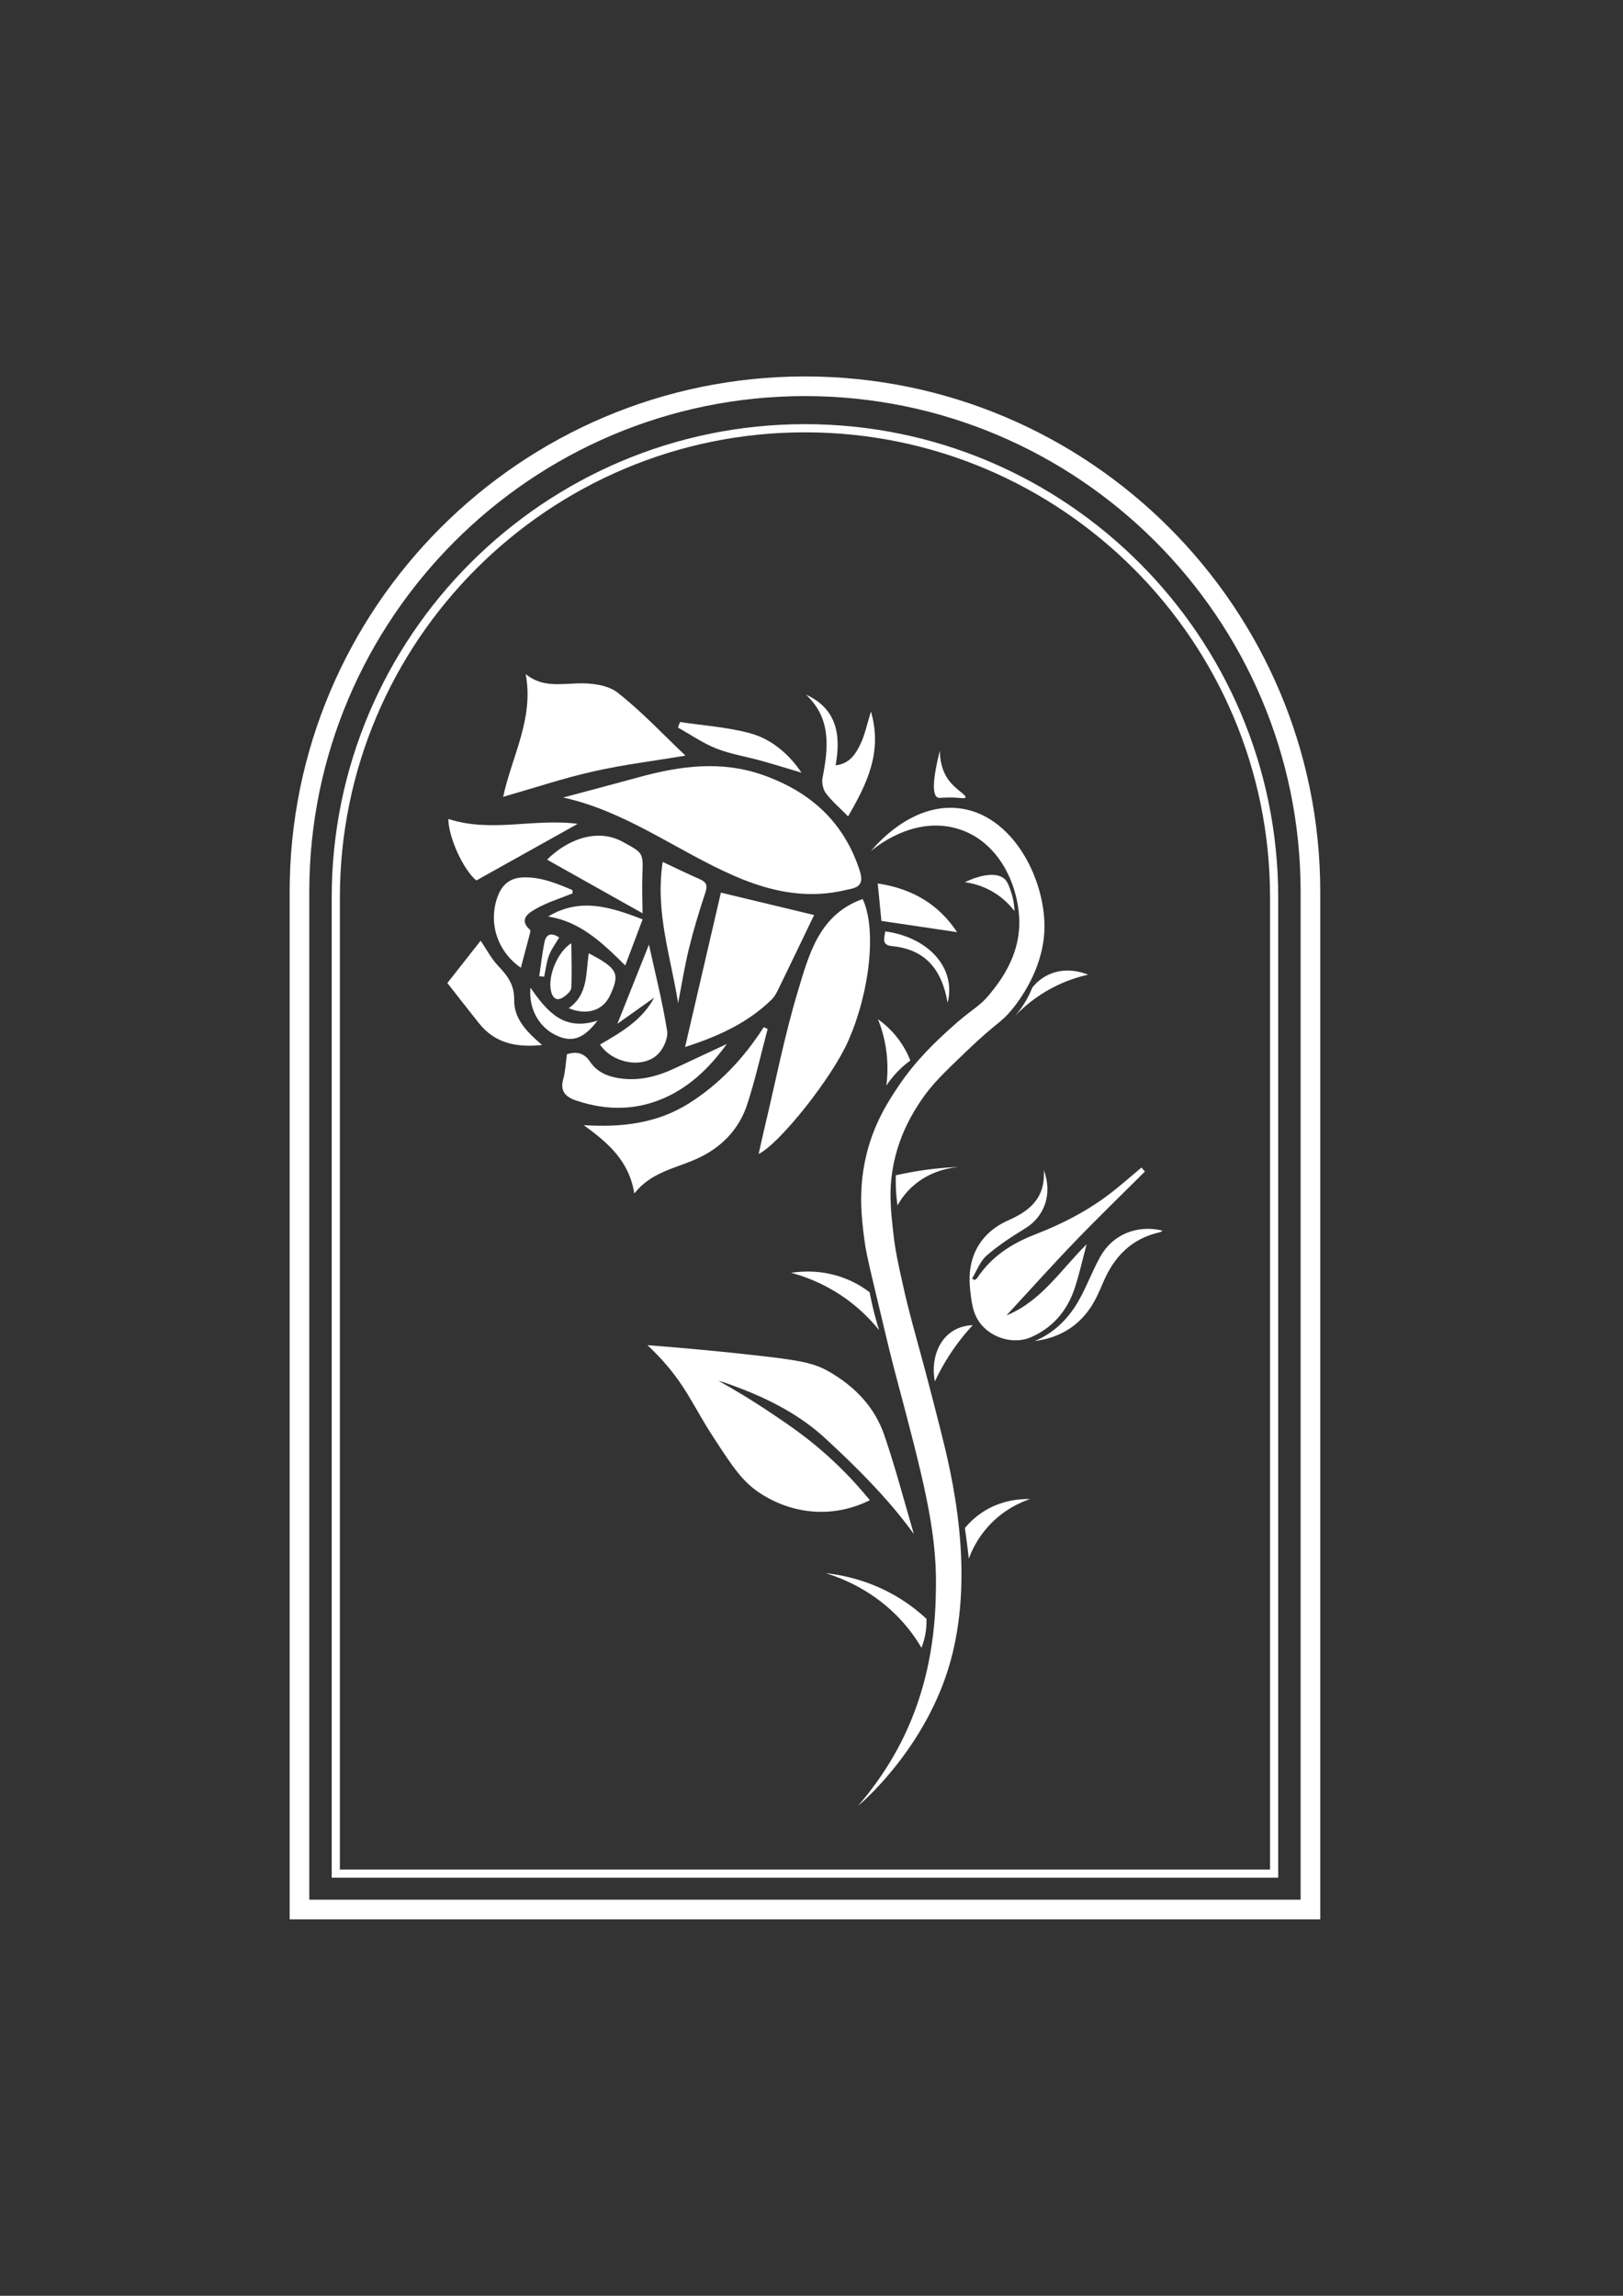 <?xml version="1.0" encoding="UTF-8"?> <svg xmlns="http://www.w3.org/2000/svg" xmlns:xlink="http://www.w3.org/1999/xlink" version="1.1" id="Слой_1" x="0px" y="0px" viewBox="0 0 595.28 841.89" style="enable-background:new 0 0 595.28 841.89;" xml:space="preserve"><rect x="0" y="0" width="595.28" height="841.89" fill="#333333" stroke="none"/> <style type="text/css"> .st0{fill:#FFFFFF;} </style> <g> <g> <path class="st0" d="M484.24,703.84h-378V327.05c0-104.21,84.78-189,189-189c104.21,0,189,84.78,189,189V703.84z M113.45,696.64 h363.59V327.05c0-100.24-81.55-181.8-181.8-181.8c-100.24,0-181.8,81.55-181.8,181.8V696.64z"></path> </g> </g> <g> <g> <path class="st0" d="M319.04,550.14c-3.21,1.61-8.78,3.87-15.98,4.22c-12.41,0.6-21.32-4.9-23.91-6.54 c-6.78-4.31-10.39-9.86-17.62-20.97c-7.48-11.49-10.08-19.13-20.18-29.73c-1.61-1.69-2.99-3.02-3.87-3.84 c15.23,1.17,28.12,2.46,37.99,3.55c18.28,2.01,23.09,2.97,28.73,6.23c9.36,5.42,16.59,12.91,20.1,23.1 c4.13,11.96,7.3,24.25,10.88,36.37c-0.94-1.27-2.28-3.08-3.94-5.2c-6.46-8.26-15.88-18.26-28.67-29.99 c-10.45-9.58-23.27-15.66-36.69-20.28c-0.78-0.27-1.57-0.47-2.36-0.7c5,2.77,11.69,6.7,19.33,11.84 c6.38,4.29,12.34,8.3,19.42,14.52C306.85,536.73,312.79,542.47,319.04,550.14z"></path> </g> <g> <g> <path class="st0" d="M206.57,292.46c23.13,5.06,41.75,19.6,62.8,28.76c12.39,5.39,25.19,8.33,38.77,5.61 c1.18-0.24,2.35-0.54,3.54-0.77c3.87-0.75,5-2.53,3.69-6.63c-5.76-17.97-18.11-29.07-35.52-35.22 c-15.23-5.38-30.31-3.37-45.38,0.76C225.18,287.51,215.87,289.96,206.57,292.46z"></path> </g> <g> <path class="st0" d="M316.4,329.68c-15.86,5.66-19.6,20.05-23.64,33.41c-5,16.55-8.31,33.62-12.33,50.46 c-0.77,3.22-1.46,6.45-2.18,9.63c7.69-3.77,26.83-27.84,32.78-41.27C319.16,363.56,321.54,340.47,316.4,329.68z"></path> </g> <g> <path class="st0" d="M192.82,247.21c3.07,16.35-5.11,30.15-8.26,44.99c11.44-3.27,22.14-6.85,33.09-9.32 c10.99-2.48,22.23-3.85,33.77-5.78c-8.32-7.88-16.09-16.24-24.97-23.16c-3.6-2.8-9.67-3.5-14.55-3.34 C205.22,250.82,198.7,252.03,192.82,247.21z"></path> </g> <g> <path class="st0" d="M264.41,327.34c-4.32,18.61-8.68,37.39-13.14,56.62c11.83-3.82,22.84-8.7,31.74-17.41 c1.45-1.41,2.31-3.49,3.23-5.37c4.22-8.64,8.36-17.33,12.35-25.63C287.59,332.91,276.71,330.3,264.41,327.34z"></path> </g> <g> <path class="st0" d="M280.1,376.7c-7.24,11.27-16.17,20.85-27.51,27.97c-11.73,7.37-24.73,8.8-38.48,7.93 c8.57,6.3,16.57,12.79,18.54,25.06c6.12-7.77,14.85-9.15,22.56-12.56c9.13-4.04,15.8-10.71,18.88-20.2 c2.94-9.04,5.02-18.37,7.47-27.57C281.08,377.13,280.59,376.92,280.1,376.7z"></path> </g> <g> <path class="st0" d="M207.95,386.59c-0.46,3.23-0.57,6.28-1.37,9.14c-1.25,4.44,0.89,6.53,4.61,7.8 c11.64,3.96,23.16,3.76,34.26-1.73c8.64-4.27,15.34-10.98,21.15-18.98c-6.26,2.93-12.52,5.84-18.77,8.78 c-6.09,2.87-12.39,4.69-19.21,3.99c-4.81-0.5-9.32-1.99-12.11-6.13C214.26,386.11,211.59,385.47,207.95,386.59z"></path> </g> <g> <path class="st0" d="M198.83,383.21c-5.3-4.52-10.35-9.45-10.24-16.49c0.09-5.67-2.46-8.92-5.89-12.54 c-2.55-2.69-4.3-6.12-6.41-9.22c-4.07,5.18-8.31,10.57-12.21,15.53c3.6,4.58,7.58,9.7,11.62,14.78 C181.66,382.77,189.8,384.16,198.83,383.21z"></path> </g> <g> <path class="st0" d="M200.65,315.25c11.61,6.52,23.09,12.96,35.02,19.66c-0.03-4.58-0.24-9.26-0.06-13.94 c0.32-8.48,0.24-8.16-7.21-12.26C218.77,303.41,207.66,308.21,200.65,315.25z"></path> </g> <g> <path class="st0" d="M211.88,302.12c-15.82-2.13-31.71,3.35-47.44-1.81c0.04,6.79,5.57,18.77,10.27,22.56 C187.04,315.99,199.46,309.05,211.88,302.12z"></path> </g> <g> <path class="st0" d="M220.06,383.04c4.65,6.93,15.72,8.93,21.21,3.58c2.07-2.02,3.84-5.95,3.41-8.64 c-1.69-10.51-4.3-20.87-6.6-31.28c-0.08-0.38-0.42-0.71-0.1-0.2c-3.81,9.55-7.81,19.6-11.54,28.94c3.82-2.71,8.66-6.16,13.5-9.6 C235.56,374.08,227.78,378.58,220.06,383.04z"></path> </g> <g> <path class="st0" d="M243.07,316.08c-2.83,18.25,2.95,34.8,5.65,51.76c1.31-6.72,2.38-13.51,4.01-20.15 c1.68-6.85,3.74-13.62,5.97-20.32c0.85-2.56,0.48-3.85-1.95-4.92C252.38,320.54,248.1,318.44,243.07,316.08z"></path> </g> <g> <path class="st0" d="M209.96,326.4c-5.74-2.42-11.46-4.84-17.98-4.65c-4.82,0.14-7.77,2.5-9.43,6.96 c-3.57,9.61-0.18,20.19,8.49,26.17c1.12-4.22,2.26-8.47,3.37-12.72c0.1-0.38,0.17-1.02-0.04-1.2c-4.28-3.83-0.37-6.22,2.02-7.6 c4.23-2.44,9.03-3.88,13.59-5.74C209.97,327.21,209.96,326.8,209.96,326.4z"></path> </g> <g> <path class="st0" d="M311.06,299.38c6.99-12.07,12.68-23.69,8.38-38.45c-1.46,4.66-2.22,8.66-3.97,12.17 c-1.68,3.39-3.8,6.95-8.99,7.56c2.01-11.08,0.53-20.7-10.89-25.95c9.4,8.77,8.23,19.5,6.1,30.54c-0.34,1.77,0.16,4.22,1.23,5.64 C305.07,293.75,307.86,296.12,311.06,299.38z"></path> </g> <g> <path class="st0" d="M201.04,336.09c11.9,1.88,19.97,9.73,28.29,17.96c2.23-5.93,4.25-11.3,6.37-16.92 C224.23,332.74,212.98,328.92,201.04,336.09z"></path> </g> <g> <path class="st0" d="M248.66,266.81c4.67,2.6,9.13,5.73,14.06,7.67c5.28,2.08,11.01,2.97,16.51,4.51 c5.49,1.54,10.94,3.23,14.73,4.36c-3.68-5.53-9.9-11.96-18.54-14.37c-8.4-2.35-17.32-2.88-26.01-4.21 C249.16,265.45,248.91,266.13,248.66,266.81z"></path> </g> <g> <path class="st0" d="M351.04,341.83c-6.58-9.94-16.07-15.91-29.1-17.85c0.5,5.1,0.94,9.67,1.34,13.73 C332.7,339.11,341.77,340.45,351.04,341.83z"></path> </g> <g> <path class="st0" d="M208.58,369.72c6.83,2.8,12.63,0.76,15.16-4.67c3.73-8.04,2.86-9.9-7.8-15.47 C214.86,356.88,215.73,364.76,208.58,369.72z"></path> </g> <g> <path class="st0" d="M194.55,362.19c-0.71,8.19,3.52,15.07,10.21,17.83c5.32,2.2,9.38,0.82,14.43-5.77 C206.74,378.33,200.64,370.89,194.55,362.19z"></path> </g> <g> <path class="st0" d="M347.57,367.73c3.23-12.86-7.15-24.04-22.88-26.18c-0.32,2.34-1.48,5.02,2.41,5.39 C339.07,348.1,345.39,355.1,347.57,367.73z"></path> </g> <g> <path class="st0" d="M209.55,345.88c-5.1,3.14-8.87,12.39-7.37,17.87c0.76,2.78,2.42,3.36,4.64,1.8 c1.15-0.81,2.67-2.15,2.72-3.31C209.79,356.81,209.59,351.35,209.55,345.88z"></path> </g> <g> <path class="st0" d="M199.59,358.17c0.56-2.61,0.83-5.32,1.76-7.78c0.88-2.33,2.46-4.4,3.75-6.62c-2.65-1.75-4.74-1.5-5.41,1.78 c-0.83,4.1-1.29,8.27-1.9,12.41C198.39,358.03,198.99,358.1,199.59,358.17z"></path> </g> </g> <g> <g> <path class="st0" d="M314.72,662.2c-0.03-0.03,7.49-8.13,14.19-20.33c13.67-24.89,14.24-49.16,14.38-60.08 c0.26-21.12-4.82-40.24-14.99-78.49c-1.7-6.38-3.75-15.03-7.86-32.34c-2.28-9.61-2.95-12.61-3.51-17.08 c-0.89-7.15-2.15-17.25,0.61-29.42c2.77-12.19,8.23-20.53,11.85-25.95c6.49-9.72,13.72-16.4,18.8-21.05 c8.76-8.01,10.57-7.68,15.12-13.28c2.63-3.24,9.44-11.64,10.42-22.88c1.16-13.38-5.8-32.4-22.48-37.39 c-16.49-4.94-30.79,7.32-31.83,8.24c1.57-1.94,14.54-17.5,31.83-15.8c20.45,2.02,32.59,26.78,31.8,45.03 c-0.63,14.46-9.43,25.86-11.98,28.94c-4.09,4.94-5.26,4.36-16.32,14.92c-8.83,8.44-13.24,12.66-17.35,18.93 c-2.28,3.48-7.07,10.94-9.44,21.73c-2.19,9.94-1.27,17.91-0.2,27.18c0.67,5.83,1.61,10.02,3.47,18.39 c2.38,10.66,4.11,16.22,7.76,29.83c0,0,2.45,9.12,5.93,22.88c3.91,15.49,13.53,53.59,2.86,87.86 C338.19,642.83,314.78,662.24,314.72,662.2z"></path> </g> </g> <g> <path class="st0" d="M339.81,593.64c0.04,1.25,0,2.7-0.2,4.29c-0.33,2.56-0.99,4.69-1.63,6.33c-1.91-3.25-4.43-6.84-7.76-10.42 c-9.61-10.32-20.74-14.89-27.38-16.96c6.73,0.76,16.95,2.89,27.38,9.4C334.03,588.66,337.21,591.22,339.81,593.64z"></path> </g> <g> <path class="st0" d="M355.34,571.57c-0.19-1.69-0.4-3.39-0.61-5.11c-0.26-2.07-0.53-4.11-0.82-6.13c1.47-1.78,3.53-3.86,6.33-5.72 c7.02-4.66,14.27-4.98,17.57-4.9c-3.28,1.11-9.69,3.79-15.32,10.01C358.5,564.12,356.43,568.61,355.34,571.57z"></path> </g> <g> <path class="st0" d="M322.44,487.79c-0.5-1.57-0.98-3.21-1.43-4.9c-0.84-3.13-1.51-6.14-2.04-8.99c-2.16-1.65-5.01-3.46-8.58-4.9 c-8.46-3.43-16.18-2.86-20.23-2.25c4.57,1.22,11.18,3.54,18.19,8.17C314.99,479.32,319.56,484.2,322.44,487.79z"></path> </g> <g> <path class="st0" d="M328.57,430.99c-0.04,1.3-0.05,2.66,0,4.09c0.08,2.51,0.31,4.84,0.61,6.95c1.14-2.04,2.88-4.57,5.52-6.95 c6.52-5.89,14.12-6.91,17.16-7.15c-5.68,0.21-11.85,0.82-18.39,2.04C331.8,430.28,330.17,430.62,328.57,430.99z"></path> </g> <g> <path class="st0" d="M325.1,398.09c1.05-1.59,2.45-3.43,4.29-5.31c1.57-1.61,3.12-2.88,4.5-3.88c-0.91-2.32-2.46-5.51-5.11-8.79 c-2.37-2.94-4.83-4.98-6.74-6.33c1.09,2.74,2.2,6.25,2.86,10.42C325.78,389.78,325.55,394.58,325.1,398.09z"></path> </g> <g> <path class="st0" d="M372.3,372.55c1.1-1.26,2.31-2.82,3.47-4.7c1.29-2.08,2.2-4.05,2.86-5.72c1.09-1.36,3-3.33,5.93-4.7 c6.69-3.13,13.23-0.54,14.51,0c-3.56,0.8-8.23,2.22-13.28,4.9C379.56,365.64,375.13,369.59,372.3,372.55z"></path> </g> <g> <path class="st0" d="M368.62,322.49c1.06,1.1,1.64,2.86,2.25,4.7c0.92,2.8,1.17,5.25,1.23,6.95c-1.36-1.81-3.72-4.48-7.36-6.74 c-4.33-2.7-8.44-3.56-10.83-3.88C360.1,320.49,366.06,319.83,368.62,322.49z"></path> </g> <g> <path class="st0" d="M343.9,292.45c0.6,0.31,1.01,0.03,3.88,0c4.42-0.04,6.05,0.59,6.33,0c0.44-0.92-3.44-2.71-6.13-6.33 c-2.7-3.64-3.24-7.83-3.27-10.83C341.56,287.85,342.32,291.65,343.9,292.45z"></path> </g> <g> <g> <path class="st0" d="M418.65,428.16c-3.29,2.76-6.53,5.58-9.88,8.27c-8.8,7.08-18.71,12.22-29.18,16.28 c-8.56,3.32-15.92,8.08-21.1,15.84c-0.24,0.36-0.68,0.59-1.03,0.88c-0.31-0.2-0.62-0.39-0.93-0.59c1.74-2.85,2.94-6.32,5.34-8.41 c4.35-3.79,9.28-6.97,14.21-10.01c7.04-4.33,10.07-12.65,6.75-21.35c0.66,10.32-5.19,14.96-12.98,18.42 c-10.59,4.71-15.32,13.86-14.03,25.35c0.52,4.63,0.92,9.09,4.06,12.88c4.21,5.1,12.17,7.32,18.24,4.66 c8.25-3.61,13.5-10,16.21-18.44c1.55-4.82,2.65-9.78,4.22-15.67c-9.63,9.57-16.61,20.86-29.4,26.11 c8.56-9.26,16.65-18.3,25.06-27.03c8.41-8.74,17.13-17.17,25.72-25.73C419.49,429.15,419.07,428.65,418.65,428.16z"></path> </g> <g> <path class="st0" d="M379.53,491.77c8.38-1.06,15.34-4.87,20.2-11.9c2.02-2.93,3.48-6.29,4.88-9.59 c4.02-9.5,10.47-16.14,20.84-18.41c0.31-0.07,0.58-0.35,0.95-0.59c-9.34-2.25-18.31,1.38-22.87,9.6 c-2.94,5.29-5.02,11.07-8.03,16.31C391.79,483.62,386.65,488.77,379.53,491.77z"></path> </g> </g> <g> <path class="st0" d="M356.77,485.95c-1.96,0.07-4.96,0.52-7.76,2.45c-5.17,3.57-7.53,10.71-6.13,18.19 c1.37-2.94,3.11-6.2,5.31-9.6C351.07,492.54,354.06,488.88,356.77,485.95z"></path> </g> </g> <g> <path class="st0" d="M468.83,688.58H121.66V329.12c0-95.71,77.87-173.58,173.58-173.58h0c95.71,0,173.58,77.87,173.58,173.58 V688.58z M124.66,685.58h341.17V329.12c0-94.06-76.52-170.58-170.58-170.58c-94.06,0-170.59,76.52-170.59,170.58V685.58z"></path> </g> </svg> 